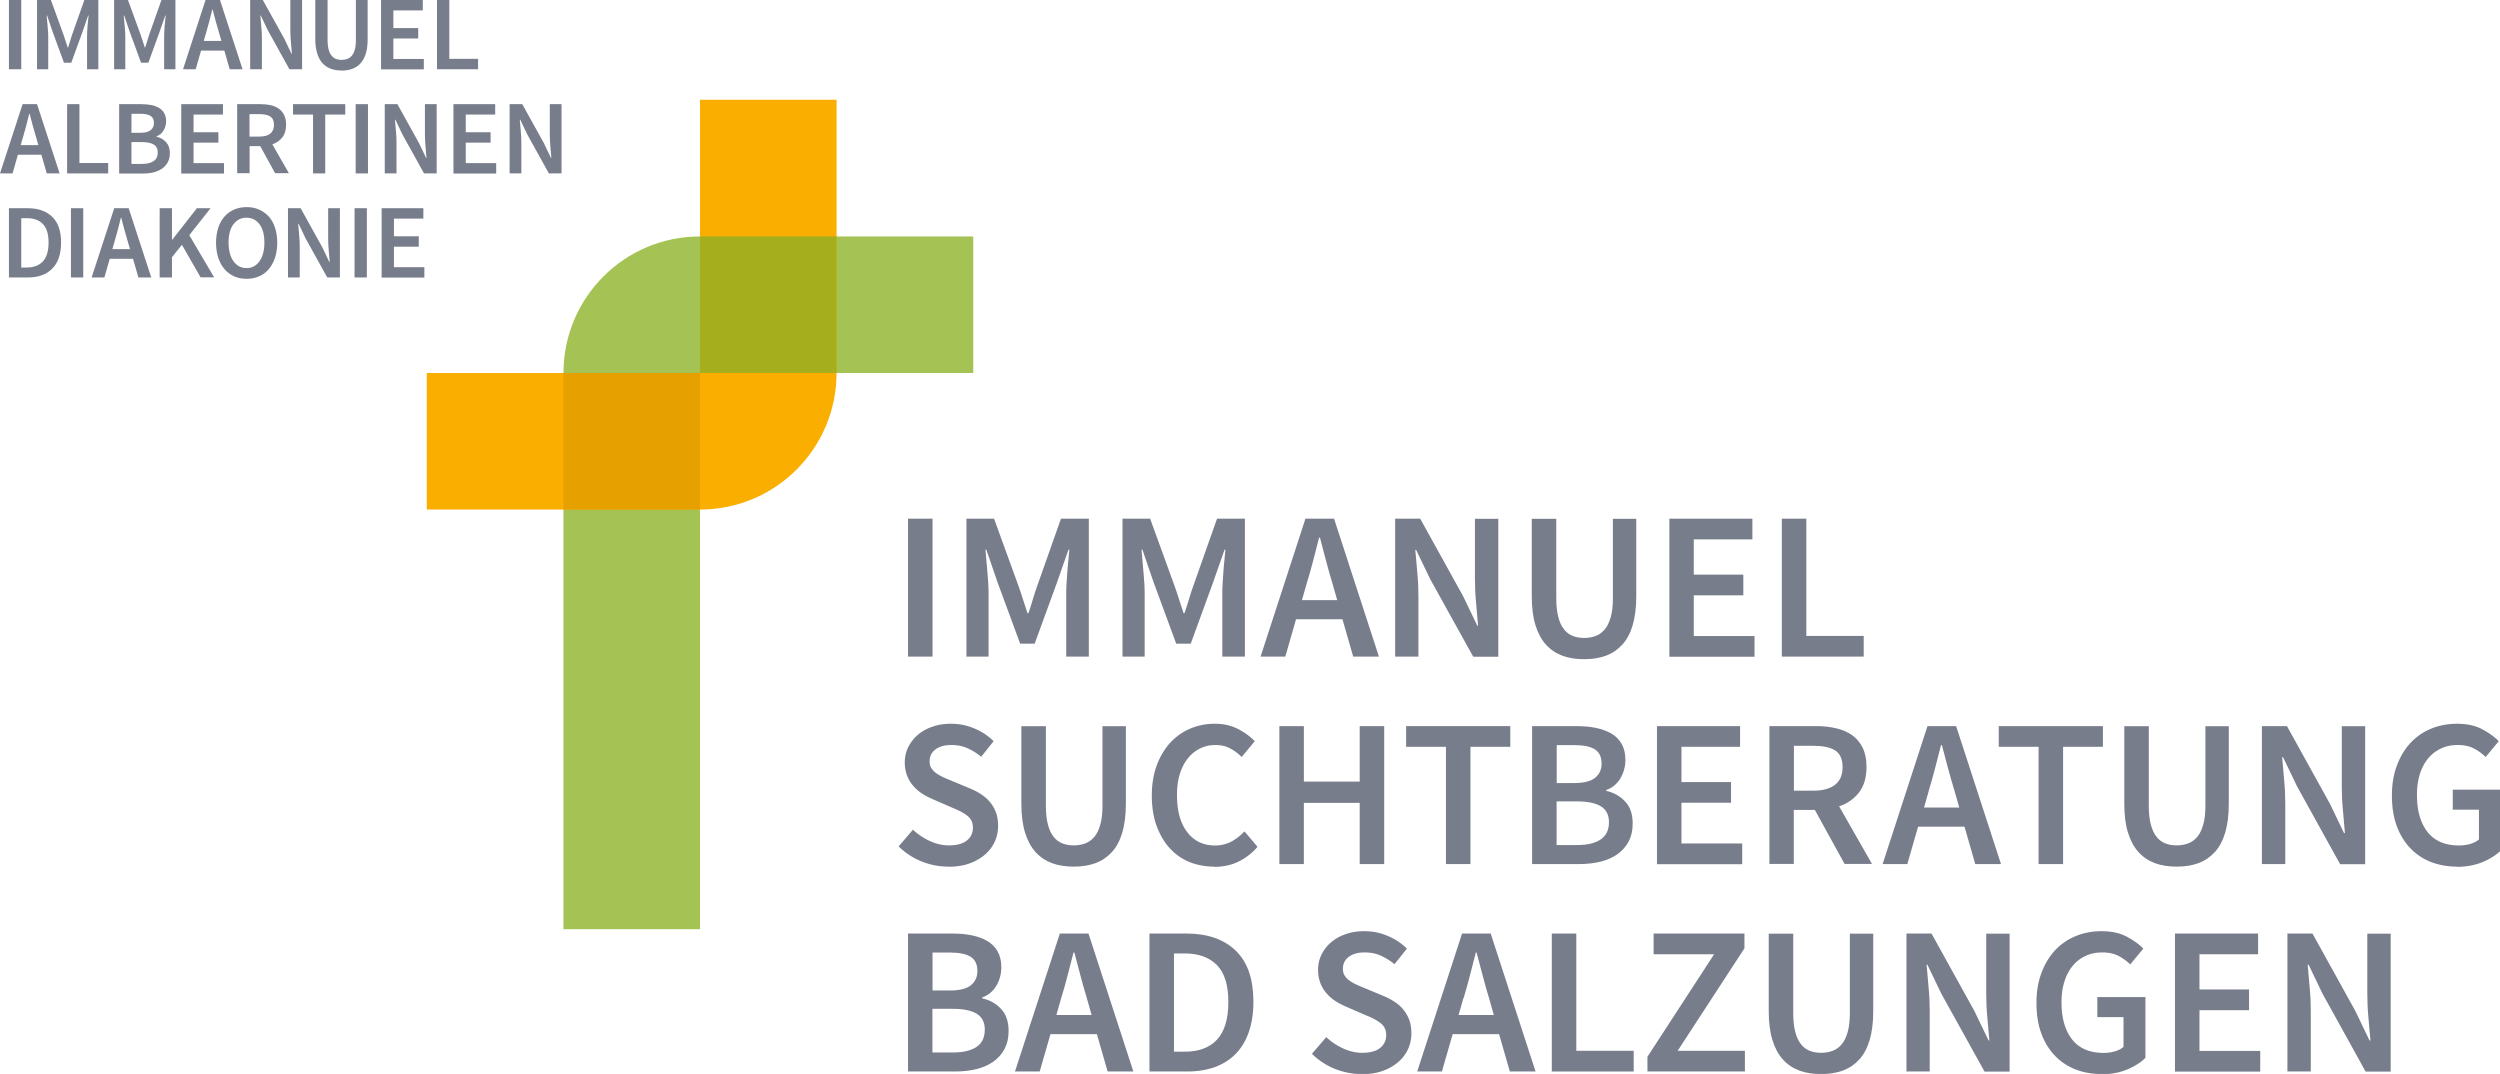 <svg xmlns="http://www.w3.org/2000/svg" viewBox="0 0 256.075 110">
  <g transform="matrix(1.146 0 0 1.146 0 0)">
    <path d="M81.16 58.69V46.36h2.19v12.33z" class="cls-5" fill="#787d8c"/>
    <path d="M86.38 58.69V46.36h2.47l2.19 6.03c.14.39.27.79.4 1.2.13.41.26.81.4 1.22h.08c.14-.4.27-.81.39-1.22.12-.41.25-.81.39-1.2l2.13-6.03h2.49v12.33H95.3v-5.64c0-.29 0-.6.03-.94.02-.34.04-.68.07-1.03.02-.35.06-.68.09-1.02.04-.33.07-.64.09-.93h-.08l-1 2.86-2.02 5.54h-1.3l-2.04-5.54-.98-2.86h-.08c.03.29.05.6.08.93l.09 1.02c.03.35.06.69.08 1.03.02.34.03.65.03.94v5.64z" class="cls-5" fill="#787d8c"/>
    <path d="M100.33 58.69V46.36h2.47l2.19 6.03c.14.39.27.79.4 1.2.13.41.26.81.4 1.22h.08c.14-.4.27-.81.39-1.22.12-.41.25-.81.39-1.2l2.13-6.03h2.49v12.33h-2.02v-5.64c0-.29 0-.6.03-.94.02-.34.04-.68.07-1.03.02-.35.06-.68.09-1.02.04-.33.07-.64.09-.93h-.08l-1 2.86-2.02 5.54h-1.3l-2.04-5.54-.98-2.86h-.08c.03.29.05.6.08.93l.09 1.02c.03.35.06.69.08 1.03.02.34.03.65.03.94v5.64z" class="cls-5" fill="#787d8c"/>
    <path d="m112.67 58.69 4.01-12.33h2.56l4.01 12.33h-2.3l-.96-3.34h-4.15l-.96 3.34h-2.22zm4.13-6.56-.43 1.51h3.15l-.43-1.51c-.2-.65-.39-1.33-.57-2.02-.18-.69-.36-1.38-.54-2.05h-.08c-.18.69-.35 1.38-.53 2.06-.18.69-.36 1.35-.57 2.01z" class="cls-5" fill="#787d8c"/>
    <path d="M124.7 58.69V46.36h2.24l3.84 6.94 1.26 2.62h.07c-.05-.64-.11-1.33-.18-2.06-.07-.73-.1-1.45-.1-2.14v-5.35h2.09V58.7h-2.24l-3.85-6.94-1.26-2.62h-.07c.05.65.11 1.34.18 2.05.07.71.1 1.42.1 2.11v5.39h-2.09z" class="cls-5" fill="#787d8c"/>
    <path d="M141.58 58.92c-.72 0-1.36-.1-1.93-.31-.57-.21-1.06-.54-1.47-.99-.41-.45-.72-1.03-.94-1.74-.22-.71-.33-1.57-.33-2.59v-6.92h2.19v7.09c0 .67.06 1.23.18 1.69.12.46.29.83.51 1.1.22.28.48.47.78.59.3.12.64.18 1.02.18s.72-.06 1.04-.18c.32-.12.58-.32.81-.59.23-.28.4-.64.53-1.1.13-.46.19-1.02.19-1.69v-7.09h2.09v6.92c0 1.02-.11 1.88-.32 2.59-.21.71-.52 1.29-.93 1.74-.41.45-.9.78-1.47.99-.57.21-1.22.31-1.93.31z" class="cls-5" fill="#787d8c"/>
    <path d="M149.21 58.69V46.36h7.42v1.85h-5.24v3.15h4.43v1.85h-4.43v3.64h5.43v1.85h-7.61z" class="cls-5" fill="#787d8c"/>
    <path d="M159.26 58.69V46.36h2.19v10.48h5.13v1.85h-7.31z" class="cls-5" fill="#787d8c"/>
    <path d="M84.76 77.46c-.83 0-1.63-.16-2.4-.47a6.18 6.18 0 0 1-2.04-1.34l1.28-1.49c.44.41.94.75 1.51 1.01.57.26 1.13.39 1.7.39.7 0 1.24-.14 1.6-.43.36-.29.55-.67.55-1.15 0-.25-.05-.46-.14-.64-.09-.18-.23-.33-.4-.46s-.37-.25-.6-.37c-.23-.11-.49-.23-.76-.34l-1.7-.74c-.3-.13-.6-.28-.9-.47a3.7 3.7 0 0 1-.8-.68c-.24-.26-.43-.57-.57-.92-.14-.35-.22-.75-.22-1.21 0-.49.1-.95.31-1.37.21-.42.49-.79.86-1.1.36-.31.8-.56 1.31-.73.51-.18 1.06-.26 1.67-.26.72 0 1.41.14 2.07.42.67.28 1.24.66 1.72 1.14l-1.11 1.39c-.4-.33-.82-.58-1.24-.77-.43-.19-.9-.28-1.43-.28-.59 0-1.06.13-1.41.39-.35.26-.53.61-.53 1.07 0 .24.05.44.16.61.11.17.25.32.43.45s.39.25.63.36c.24.11.48.21.73.31l1.68.7c.36.15.7.33 1 .53.3.2.56.43.78.7.22.26.39.57.52.91.13.35.19.74.19 1.2 0 .5-.1.97-.3 1.41-.2.44-.49.83-.88 1.16-.38.33-.85.6-1.39.79-.55.2-1.17.29-1.86.29z" class="cls-5" fill="#787d8c"/>
    <path d="M95.96 77.46c-.72 0-1.36-.1-1.93-.31-.57-.21-1.06-.54-1.47-.99-.41-.45-.72-1.03-.94-1.74-.22-.71-.33-1.57-.33-2.59v-6.92h2.19V72c0 .67.06 1.23.18 1.69.12.46.29.83.51 1.1.22.28.48.47.78.59.3.12.64.18 1.02.18s.72-.06 1.04-.18c.31-.12.58-.32.81-.59.23-.28.4-.64.53-1.1.13-.46.19-1.02.19-1.69v-7.09h2.09v6.92c0 1.02-.11 1.88-.32 2.59-.21.71-.52 1.29-.93 1.74-.41.45-.9.78-1.47.99-.57.21-1.22.31-1.93.31z" class="cls-5" fill="#787d8c"/>
    <path d="M108.51 77.46c-.78 0-1.51-.14-2.19-.41-.68-.28-1.27-.69-1.76-1.23-.5-.54-.89-1.21-1.18-2-.29-.79-.43-1.7-.43-2.71s.15-1.91.44-2.7c.3-.8.7-1.47 1.21-2.03.51-.55 1.11-.97 1.79-1.26a5.57 5.57 0 0 1 2.2-.43c.78 0 1.47.16 2.07.47.6.31 1.1.68 1.49 1.09l-1.17 1.41c-.33-.33-.68-.59-1.06-.78-.38-.2-.8-.29-1.28-.29-.5 0-.96.1-1.38.31-.42.21-.79.5-1.09.89-.31.38-.55.85-.72 1.4-.17.55-.25 1.17-.25 1.87 0 1.41.3 2.51.91 3.31.61.8 1.44 1.2 2.48 1.2.55 0 1.04-.12 1.47-.35.43-.23.82-.54 1.17-.91l1.17 1.38a5.32 5.32 0 0 1-1.72 1.33c-.65.31-1.37.46-2.16.46z" class="cls-5" fill="#787d8c"/>
    <path d="M114.35 77.23V64.9h2.19v4.96h4.99V64.9h2.19v12.33h-2.19v-5.47h-4.99v5.47z" class="cls-5" fill="#787d8c"/>
    <path d="M129.24 77.23V66.75h-3.56V64.9h9.31v1.85h-3.56v10.48z" class="cls-5" fill="#787d8c"/>
    <path d="M136.94 77.23V64.9h3.94c.64 0 1.23.05 1.76.16s1 .28 1.39.51c.4.23.7.54.92.93.22.39.33.87.33 1.43 0 .56-.15 1.14-.45 1.64-.3.5-.72.85-1.26 1.04v.08c.68.15 1.24.47 1.69.95.45.48.67 1.14.67 1.97 0 .62-.12 1.15-.36 1.6-.24.45-.57.83-.99 1.13-.42.3-.92.52-1.5.67-.58.14-1.21.22-1.88.22zm2.19-7.24h1.56c.87 0 1.49-.16 1.88-.47.38-.31.58-.73.58-1.26 0-.6-.2-1.03-.6-1.28-.4-.25-1.01-.38-1.81-.38h-1.6v3.39zm0 5.54h1.85c.9 0 1.6-.17 2.09-.5.49-.33.74-.85.74-1.54 0-.65-.24-1.13-.72-1.42-.48-.29-1.18-.44-2.11-.44h-1.85z" class="cls-5" fill="#787d8c"/>
    <path d="M148.1 77.23V64.9h7.43v1.85h-5.24v3.15h4.43v1.85h-4.43v3.64h5.43v1.85h-7.61z" class="cls-5" fill="#787d8c"/>
    <path d="M158.15 77.23V64.9h4.16c.64 0 1.24.06 1.79.19s1.03.33 1.43.61c.4.28.72.66.95 1.12.23.47.35 1.04.35 1.73 0 .94-.22 1.7-.67 2.28-.45.58-1.04.99-1.78 1.24l2.94 5.15h-2.45l-2.66-4.83h-1.88v4.83h-2.19zm2.19-6.56h1.75c.84 0 1.49-.18 1.93-.53.45-.35.67-.88.67-1.58 0-.7-.22-1.21-.67-1.49-.45-.28-1.09-.41-1.93-.41h-1.75z" class="cls-5" fill="#787d8c"/>
    <path d="m168.27 77.23 4.01-12.33h2.56l4.01 12.33h-2.3l-.96-3.34h-4.15l-.96 3.34h-2.22zm4.13-6.56-.43 1.51h3.15l-.43-1.51c-.2-.65-.39-1.33-.58-2.02-.19-.69-.36-1.38-.54-2.05h-.08c-.18.69-.35 1.38-.53 2.06-.18.69-.36 1.35-.57 2.01z" class="cls-5" fill="#787d8c"/>
    <path d="M182.21 77.23V66.75h-3.56V64.9h9.31v1.85h-3.56v10.48z" class="cls-5" fill="#787d8c"/>
    <path d="M194.54 77.46c-.72 0-1.36-.1-1.93-.31-.57-.21-1.06-.54-1.47-.99-.41-.45-.72-1.03-.94-1.74-.22-.71-.33-1.57-.33-2.59v-6.92h2.19V72c0 .67.06 1.23.18 1.69.12.46.29.83.51 1.1.22.28.48.47.78.59.3.12.64.18 1.02.18s.72-.06 1.04-.18c.32-.12.58-.32.81-.59.23-.28.4-.64.53-1.1.13-.46.19-1.02.19-1.69v-7.09h2.09v6.92c0 1.02-.11 1.88-.32 2.59-.21.71-.52 1.29-.93 1.74-.41.45-.9.78-1.47.99-.57.21-1.22.31-1.93.31z" class="cls-5" fill="#787d8c"/>
    <path d="M202.17 77.23V64.9h2.24l3.84 6.94 1.26 2.62h.08c-.05-.64-.11-1.33-.18-2.06-.07-.73-.1-1.45-.1-2.14v-5.35h2.09v12.33h-2.24l-3.84-6.94-1.26-2.62h-.08c.05.65.11 1.34.18 2.05.07.72.1 1.42.1 2.11v5.39z" class="cls-5" fill="#787d8c"/>
    <path d="M219.6 77.46c-.83 0-1.6-.14-2.31-.41-.71-.28-1.33-.69-1.85-1.23s-.93-1.21-1.22-2c-.29-.79-.43-1.7-.43-2.71s.15-1.91.45-2.7c.3-.8.71-1.47 1.23-2.03a5.25 5.25 0 0 1 1.85-1.26c.71-.29 1.47-.43 2.29-.43.88 0 1.62.16 2.23.48.61.32 1.11.68 1.5 1.08l-1.17 1.41c-.31-.3-.66-.56-1.05-.76-.39-.2-.86-.31-1.44-.31s-1.05.1-1.5.31c-.45.21-.83.5-1.15.89-.32.38-.57.85-.74 1.4-.18.55-.26 1.17-.26 1.87 0 1.41.32 2.51.95 3.31.63.8 1.57 1.2 2.82 1.2.35 0 .68-.05 1-.14.31-.09.57-.23.77-.4v-2.66h-2.34v-1.79h4.3v5.43c-.41.41-.96.76-1.65 1.05-.69.28-1.45.42-2.29.42z" class="cls-5" fill="#787d8c"/>
    <path d="M81.16 95.77V83.44h3.94c.64 0 1.23.05 1.76.16s1 .28 1.39.51c.39.23.7.54.92.93.22.39.33.87.33 1.43 0 .56-.15 1.14-.45 1.64-.3.5-.72.85-1.26 1.04v.08c.68.15 1.24.47 1.69.95.45.48.67 1.14.67 1.97 0 .62-.12 1.15-.36 1.6-.24.45-.57.83-.99 1.13-.42.3-.92.52-1.5.67-.58.14-1.21.22-1.88.22zm2.19-7.24h1.56c.87 0 1.49-.16 1.87-.47.38-.31.58-.73.58-1.26 0-.6-.2-1.03-.6-1.28-.4-.25-1.01-.38-1.81-.38h-1.6zm0 5.54h1.85c.9 0 1.6-.17 2.09-.5.49-.33.73-.85.73-1.54 0-.65-.24-1.13-.72-1.42-.48-.29-1.18-.44-2.11-.44h-1.85v3.9z" class="cls-5" fill="#787d8c"/>
    <path d="m90.72 95.77 4.01-12.33h2.56l4.01 12.33H99l-.96-3.34h-4.15l-.96 3.34h-2.22zm4.13-6.56-.43 1.51h3.15l-.43-1.51c-.2-.65-.39-1.33-.57-2.02-.18-.69-.36-1.38-.54-2.05h-.08c-.18.69-.35 1.38-.53 2.06-.18.68-.36 1.35-.57 2.01z" class="cls-5" fill="#787d8c"/>
    <path d="M102.74 95.77V83.44h3.3c1.88 0 3.35.51 4.41 1.53s1.58 2.54 1.58 4.58c0 1.02-.14 1.92-.41 2.69-.27.78-.66 1.43-1.17 1.95-.51.52-1.12.91-1.85 1.18-.72.26-1.54.4-2.46.4h-3.41zm2.19-1.77h.96c1.26 0 2.22-.36 2.89-1.08.67-.72 1.01-1.84 1.01-3.36 0-1.52-.34-2.61-1.02-3.3-.68-.69-1.64-1.04-2.88-1.04h-.96z" class="cls-5" fill="#787d8c"/>
    <path d="M121.7 96c-.83 0-1.63-.16-2.4-.47a6.18 6.18 0 0 1-2.04-1.34l1.28-1.49c.44.41.94.75 1.51 1.01.57.26 1.13.39 1.7.39.7 0 1.24-.14 1.6-.43.36-.29.55-.67.55-1.15 0-.25-.05-.46-.14-.64-.09-.18-.23-.33-.4-.46s-.37-.25-.6-.37c-.23-.12-.49-.23-.76-.34l-1.7-.74c-.3-.13-.6-.28-.9-.47a3.7 3.7 0 0 1-.8-.68c-.24-.26-.43-.57-.57-.92-.14-.35-.22-.75-.22-1.21 0-.49.1-.95.31-1.37.21-.42.49-.79.86-1.1.36-.31.8-.56 1.31-.73.51-.18 1.06-.26 1.67-.26.72 0 1.41.14 2.07.42.67.28 1.24.66 1.72 1.14l-1.11 1.39c-.4-.33-.82-.58-1.24-.77-.43-.19-.9-.28-1.43-.28-.59 0-1.06.13-1.41.39-.35.26-.53.61-.53 1.07 0 .24.05.44.16.61.11.17.25.32.43.45s.39.25.63.36c.24.11.48.21.73.31l1.68.7c.36.15.7.33 1 .53a3.265 3.265 0 0 1 1.3 1.61c.13.35.19.74.19 1.2 0 .5-.1.97-.3 1.41-.2.44-.49.83-.88 1.16-.38.33-.85.6-1.39.79-.55.2-1.17.29-1.86.29z" class="cls-5" fill="#787d8c"/>
    <path d="m126.67 95.77 4.01-12.33h2.56l4.01 12.33h-2.3l-.96-3.34h-4.15l-.96 3.34h-2.22zm4.13-6.56-.43 1.51h3.15l-.43-1.51c-.2-.65-.39-1.33-.57-2.02-.18-.69-.36-1.38-.54-2.05h-.07c-.18.69-.35 1.38-.53 2.06-.18.69-.36 1.35-.56 2.01z" class="cls-5" fill="#787d8c"/>
    <path d="M138.7 95.77V83.44h2.19v10.48h5.13v1.85h-7.31z" class="cls-5" fill="#787d8c"/>
    <path d="M147.25 95.77v-1.32l5.96-9.16h-5.41v-1.85h8.12v1.32l-5.97 9.16h6.01v1.85z" class="cls-5" fill="#787d8c"/>
    <path d="M162.76 96c-.72 0-1.36-.1-1.93-.31-.57-.21-1.06-.54-1.47-.99-.41-.45-.72-1.03-.94-1.74-.22-.71-.33-1.57-.33-2.59v-6.92h2.19v7.09c0 .67.06 1.23.18 1.69.12.46.29.83.51 1.1.22.28.48.47.78.59.3.12.64.18 1.02.18s.72-.06 1.04-.18c.32-.12.58-.32.81-.59.23-.28.4-.64.53-1.1.13-.46.19-1.02.19-1.69v-7.09h2.09v6.92c0 1.02-.11 1.88-.32 2.59-.21.71-.52 1.29-.93 1.74-.41.45-.9.78-1.47.99-.57.21-1.22.31-1.93.31z" class="cls-5" fill="#787d8c"/>
    <path d="M170.4 95.77V83.44h2.24l3.84 6.94 1.26 2.62h.07c-.05-.64-.11-1.33-.18-2.06-.07-.73-.1-1.45-.1-2.14v-5.35h2.09v12.33h-2.24l-3.85-6.94-1.26-2.62h-.07c.05.65.11 1.34.18 2.05.07.72.1 1.42.1 2.11v5.39h-2.09z" class="cls-5" fill="#787d8c"/>
    <path d="M187.83 96c-.83 0-1.6-.14-2.31-.41-.71-.28-1.33-.69-1.85-1.23s-.93-1.21-1.22-2c-.29-.79-.43-1.7-.43-2.71s.15-1.91.45-2.7c.3-.8.71-1.47 1.23-2.03a5.25 5.25 0 0 1 1.85-1.26c.71-.29 1.47-.43 2.29-.43.88 0 1.62.16 2.23.48.61.32 1.11.68 1.5 1.08l-1.17 1.41c-.31-.3-.66-.56-1.05-.76-.39-.2-.86-.31-1.44-.31s-1.05.1-1.5.31c-.45.21-.83.5-1.15.89-.32.38-.57.85-.74 1.4-.18.55-.26 1.17-.26 1.87 0 1.41.32 2.51.95 3.31.63.8 1.57 1.2 2.82 1.2.35 0 .68-.05 1-.14.31-.09.57-.23.77-.4v-2.66h-2.34v-1.79h4.3v5.43c-.41.41-.96.76-1.65 1.05-.69.28-1.45.42-2.29.42z" class="cls-5" fill="#787d8c"/>
    <path d="M194.4 95.77V83.44h7.43v1.85h-5.24v3.15h4.43v1.85h-4.43v3.64h5.43v1.85h-7.61z" class="cls-5" fill="#787d8c"/>
    <path d="M204.45 95.77V83.44h2.24l3.84 6.94 1.26 2.62h.08c-.05-.64-.11-1.33-.18-2.06-.07-.73-.1-1.45-.1-2.14v-5.35h2.09v12.33h-2.24l-3.84-6.94-1.26-2.62h-.08c.05.65.11 1.34.18 2.05.07.72.1 1.42.1 2.11v5.39z" class="cls-5" fill="#787d8c"/>
  </g>
  <path d="M71.703 24.218c-7.733 0-13.988 6.266-13.988 13.988v56.97h13.988v-56.97H99.69V24.218Z" fill="#a5c355" stroke-width="1.146"/>
  <path d="M71.703 10.219v27.987H43.716v13.987h27.987c7.733 0 13.987-6.266 13.987-13.987V10.219Z" fill="#faaf00" stroke-width="1.146"/>
  <path fill="#e6a000" stroke-width="1.146" d="M57.704 38.206h13.988v13.988H57.704z"/>
  <path fill="#a5af1e" stroke-width="1.146" d="M71.703 24.218h13.988v13.988H71.703z"/>
  <g transform="matrix(1.146 0 0 1.146 0 0)">
    <path d="M.8 6.19V0h1.1v6.19z" class="cls-5" fill="#787d8c"/>
    <path d="M3.31 6.19V0h1.24l1.1 3.03c.07.2.14.4.2.6.06.2.13.41.2.61h.04c.07-.2.13-.41.19-.61s.12-.41.19-.6L7.54 0h1.25v6.19H7.78V3.36c0-.15 0-.3.01-.47l.03-.52c.01-.18.03-.34.05-.51.02-.17.03-.32.05-.47h-.04l-.5 1.44-1.01 2.78h-.65L4.7 2.83l-.49-1.44h-.04c.01.15.03.3.04.47.02.17.03.34.05.51.02.17.03.35.04.52 0 .17.01.33.01.47v2.83h-.99Z" class="cls-5" fill="#787d8c"/>
    <path d="M10.2 6.19V0h1.24l1.1 3.03c.07.2.14.4.2.6.06.2.13.41.2.61h.04c.07-.2.13-.41.19-.61s.12-.41.19-.6L14.43 0h1.25v6.19h-1.01V3.36c0-.15 0-.3.01-.47l.03-.52c.01-.18.03-.34.05-.51.02-.17.03-.32.05-.47h-.04l-.5 1.44-1.01 2.78h-.65l-1.02-2.78-.49-1.44h-.04c.01.15.03.3.04.47.02.17.03.34.05.51.02.17.03.35.04.52 0 .17.01.33.01.47v2.83h-.99z" class="cls-5" fill="#787d8c"/>
    <path d="M16.36 6.19 18.37 0h1.29l2.02 6.19h-1.15l-.48-1.67h-2.08l-.48 1.67h-1.12Zm2.07-3.29-.22.76h1.58l-.22-.76c-.1-.33-.2-.67-.29-1.01-.09-.35-.18-.69-.27-1.03h-.04c-.09.35-.18.69-.26 1.04-.09.34-.18.68-.28 1.01Z" class="cls-5" fill="#787d8c"/>
    <path d="M22.36 6.19V0h1.13l1.93 3.48.63 1.32h.04c-.03-.32-.06-.67-.09-1.04s-.05-.73-.05-1.07V0H27v6.19h-1.13l-1.93-3.48-.63-1.32h-.04c.02.33.05.67.09 1.03.04.36.05.71.05 1.06v2.71z" class="cls-5" fill="#787d8c"/>
    <path d="M30.53 6.3c-.36 0-.68-.05-.97-.16a1.87 1.87 0 0 1-.74-.5c-.21-.23-.36-.52-.47-.88-.11-.36-.17-.79-.17-1.3V0h1.1v3.56c0 .33.03.62.09.85.06.23.14.41.26.55.11.14.24.24.39.3.15.06.32.09.51.09s.36-.03.52-.09c.16-.06.29-.16.41-.3.11-.14.2-.32.26-.55.06-.23.09-.51.09-.85V0h1.05v3.47c0 .51-.05.94-.16 1.3-.11.36-.26.65-.47.88-.2.23-.45.39-.74.5-.29.11-.61.16-.97.16z" class="cls-5" fill="#787d8c"/>
    <path d="M34.06 6.19V0h3.73v.93h-2.63v1.58h2.22v.93h-2.22v1.83h2.72v.93h-3.82z" class="cls-5" fill="#787d8c"/>
    <path d="M39.06 6.19V0h1.1v5.26h2.57v.93z" class="cls-5" fill="#787d8c"/>
    <path d="m0 15.5 2.02-6.19h1.29l2.02 6.19H4.18l-.48-1.67H1.6l-.48 1.67Zm2.07-3.29-.22.76h1.58l-.22-.76c-.1-.33-.2-.67-.29-1.01-.09-.35-.18-.69-.27-1.03h-.04c-.09.35-.18.69-.26 1.04-.09.34-.18.68-.28 1.01z" class="cls-5" fill="#787d8c"/>
    <path d="M6 15.5V9.31h1.1v5.26h2.57v.93z" class="cls-5" fill="#787d8c"/>
    <path d="M10.65 15.5V9.31h1.98c.32 0 .62.03.89.08s.5.14.7.26c.2.12.35.27.46.47.11.2.17.43.17.72s-.08.57-.23.82c-.15.25-.36.43-.63.52v.04c.34.08.62.23.85.48.23.25.34.57.34.99 0 .31-.06.58-.18.8-.12.23-.29.42-.5.57-.21.15-.46.26-.75.34-.29.07-.61.11-.95.11h-2.14zm1.1-3.63h.78c.44 0 .75-.08.94-.24.19-.16.29-.37.29-.63 0-.3-.1-.52-.3-.64-.2-.13-.51-.19-.91-.19h-.8zm0 2.78h.93c.45 0 .8-.08 1.05-.25.25-.17.37-.42.37-.77 0-.33-.12-.57-.36-.71-.24-.15-.59-.22-1.06-.22h-.93v1.96z" class="cls-5" fill="#787d8c"/>
    <path d="M16.2 15.5V9.31h3.73v.93H17.3v1.58h2.22v.93H17.3v1.83h2.72v.93H16.2Z" class="cls-5" fill="#787d8c"/>
    <path d="M21.2 15.5V9.31h2.09c.32 0 .62.03.9.09s.52.17.72.31c.2.14.36.33.48.56.12.23.18.52.18.87 0 .47-.11.86-.34 1.14-.22.29-.52.5-.89.62l1.48 2.58h-1.23l-1.33-2.42h-.95v2.42h-1.1zm1.1-3.29h.88c.42 0 .75-.09.97-.26.22-.18.34-.44.34-.79 0-.35-.11-.61-.34-.75-.22-.14-.55-.21-.97-.21h-.88v2.02z" class="cls-5" fill="#787d8c"/>
    <path d="M27.98 15.5v-5.26h-1.79v-.93h4.67v.93h-1.79v5.26h-1.1z" class="cls-5" fill="#787d8c"/>
    <path d="M31.79 15.5V9.31h1.1v6.19z" class="cls-5" fill="#787d8c"/>
    <path d="M34.39 15.5V9.31h1.13l1.93 3.48.63 1.32h.04c-.03-.32-.06-.67-.09-1.04s-.05-.73-.05-1.07V9.31h1.05v6.19H37.9l-1.93-3.48-.63-1.32h-.04c.02.33.05.67.09 1.03.04.36.05.71.05 1.06v2.71z" class="cls-5" fill="#787d8c"/>
    <path d="M40.53 15.5V9.31h3.73v.93h-2.63v1.58h2.22v.93h-2.22v1.83h2.72v.93h-3.82z" class="cls-5" fill="#787d8c"/>
    <path d="M45.55 15.5V9.31h1.13l1.93 3.48.63 1.32h.04c-.03-.32-.06-.67-.09-1.04s-.05-.73-.05-1.07V9.31h1.05v6.19h-1.13l-1.93-3.48-.63-1.32h-.04c.02.33.05.67.09 1.03.04.36.05.71.05 1.06v2.71z" class="cls-5" fill="#787d8c"/>
    <path d="M.8 24.8v-6.19h1.66c.95 0 1.68.26 2.21.77s.79 1.28.79 2.3c0 .51-.07.96-.2 1.35-.13.39-.33.72-.59.98-.26.26-.56.46-.93.59-.36.13-.77.2-1.24.2zm1.1-.89h.48c.63 0 1.11-.18 1.45-.54.34-.36.51-.93.51-1.69 0-.76-.17-1.31-.51-1.66-.34-.35-.82-.52-1.45-.52H1.9Z" class="cls-5" fill="#787d8c"/>
    <path d="M6.34 24.8v-6.19h1.1v6.19z" class="cls-5" fill="#787d8c"/>
    <path d="m8.19 24.8 2.02-6.19h1.29l2.02 6.19h-1.15l-.48-1.67H9.81l-.48 1.67H8.21Zm2.07-3.29-.22.76h1.58l-.22-.76c-.1-.33-.2-.67-.29-1.01-.09-.35-.18-.69-.27-1.03h-.04c-.09.35-.18.69-.26 1.04-.09.34-.18.68-.28 1.01z" class="cls-5" fill="#787d8c"/>
    <path d="M14.27 24.8v-6.19h1.1v2.81h.03l2.2-2.81h1.22l-1.9 2.41 2.22 3.77h-1.21l-1.67-2.91-.89 1.11v1.81z" class="cls-5" fill="#787d8c"/>
    <path d="M22.04 24.92c-.4 0-.77-.07-1.11-.22-.33-.15-.62-.36-.86-.64s-.43-.62-.56-1.02c-.13-.4-.2-.85-.2-1.35 0-.5.07-.94.2-1.34.13-.39.32-.73.56-1 .24-.27.53-.48.86-.62.33-.14.7-.22 1.11-.22.41 0 .77.07 1.11.22.33.15.62.35.87.62s.43.6.56 1c.13.4.2.84.2 1.34 0 .5-.07.96-.2 1.35-.13.39-.32.74-.56 1.02-.24.28-.53.5-.87.64-.33.15-.7.22-1.11.22zm0-.96c.25 0 .47-.05.66-.16.2-.11.36-.26.5-.46s.25-.44.32-.72c.08-.28.11-.59.11-.94 0-.69-.14-1.24-.43-1.63-.29-.39-.68-.59-1.17-.59-.49 0-.88.2-1.17.59-.29.39-.43.94-.43 1.63 0 .35.04.66.11.94.07.28.18.52.32.72.14.2.31.35.5.46.2.11.42.16.66.16z" class="cls-5" fill="#787d8c"/>
    <path d="M25.74 24.8v-6.19h1.13l1.93 3.48.63 1.32h.04c-.03-.32-.06-.67-.09-1.04s-.05-.73-.05-1.07v-2.69h1.05v6.19h-1.13l-1.93-3.48-.63-1.32h-.04c.02.33.05.67.09 1.03.04.36.05.71.05 1.06v2.71z" class="cls-5" fill="#787d8c"/>
    <path d="M31.69 24.8v-6.19h1.1v6.19z" class="cls-5" fill="#787d8c"/>
    <path d="M34.11 24.8v-6.19h3.73v.93h-2.63v1.58h2.22v.93h-2.22v1.83h2.72v.93h-3.82z" class="cls-5" fill="#787d8c"/>
  </g>
</svg>
